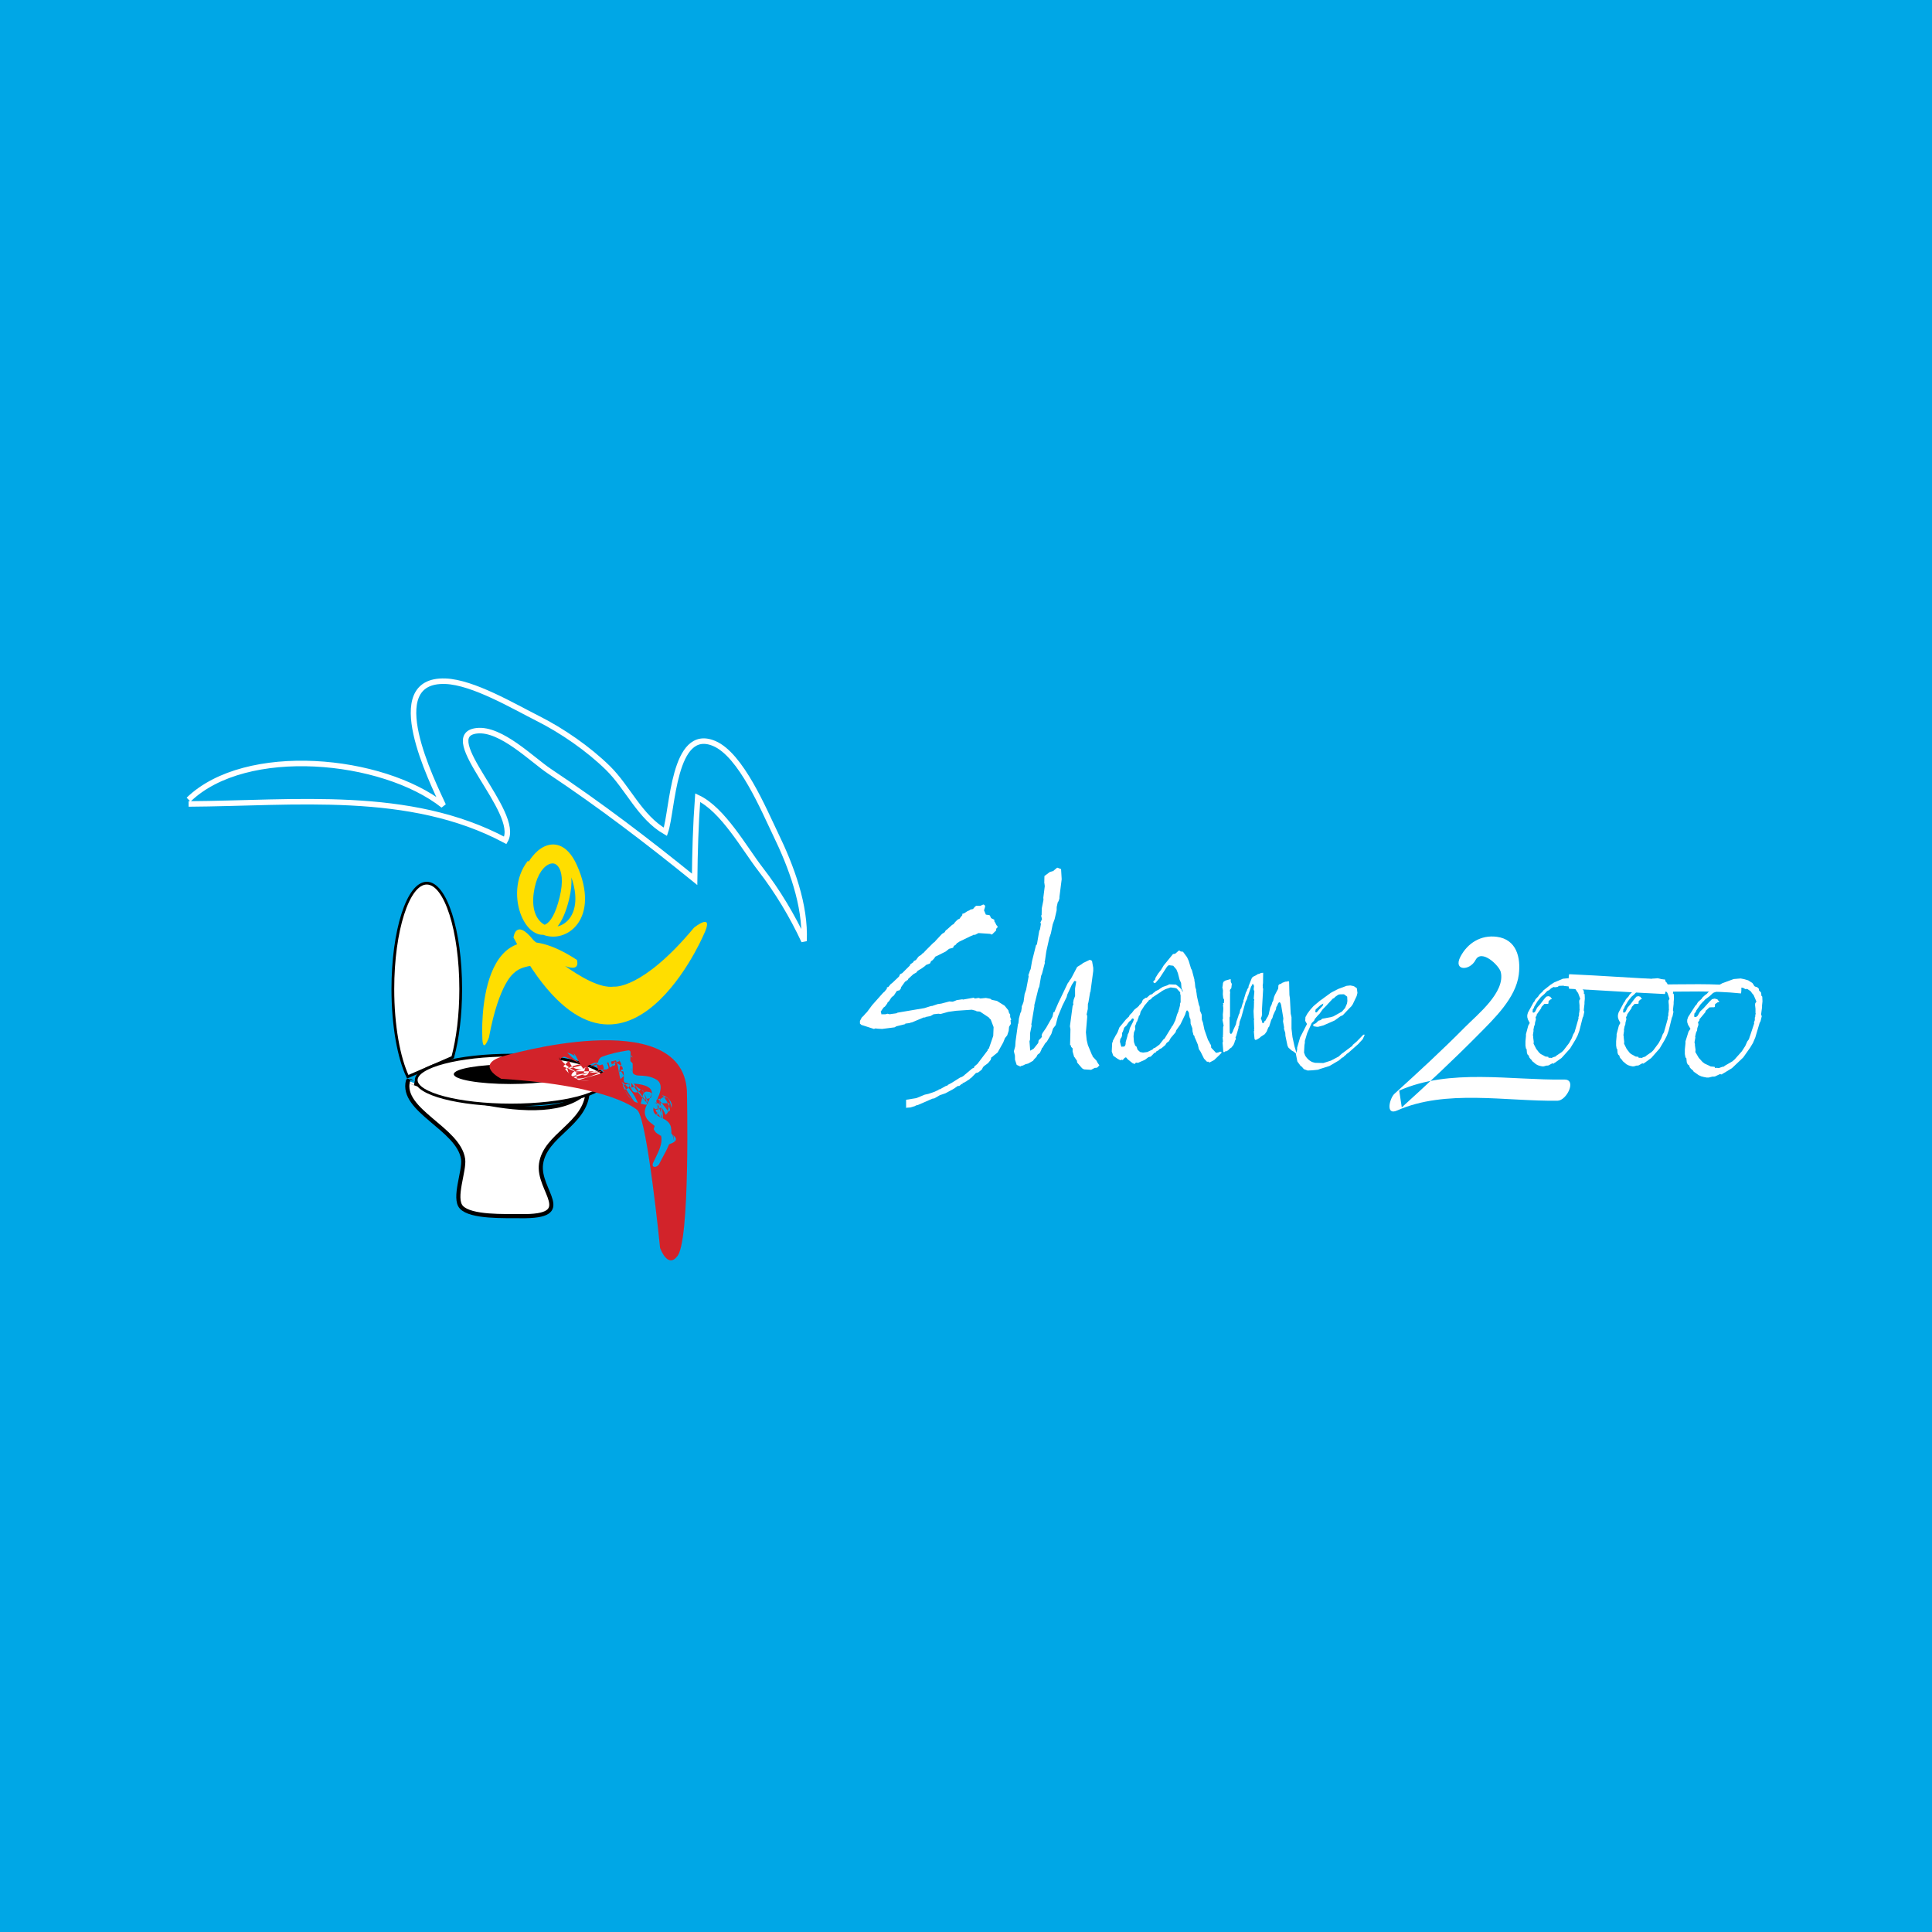 <?xml version="1.0" encoding="utf-8"?>
<!-- Generator: Adobe Illustrator 13.0.0, SVG Export Plug-In . SVG Version: 6.00 Build 14948)  -->
<!DOCTYPE svg PUBLIC "-//W3C//DTD SVG 1.0//EN" "http://www.w3.org/TR/2001/REC-SVG-20010904/DTD/svg10.dtd">
<svg version="1.0" id="Layer_1" xmlns="http://www.w3.org/2000/svg" xmlns:xlink="http://www.w3.org/1999/xlink" x="0px" y="0px"
	 width="192.756px" height="192.756px" viewBox="0 0 192.756 192.756" enable-background="new 0 0 192.756 192.756"
	 xml:space="preserve">
<g>
	<polygon fill-rule="evenodd" clip-rule="evenodd" fill="#00A7E6" points="0,0 192.756,0 192.756,192.756 0,192.756 0,0 	"/>
	<path fill-rule="evenodd" clip-rule="evenodd" fill="#FFFFFF" d="M136.079,103.424l-0.04,0.078l-0.078,0.178l-0.275,0.295
		l-0.021,0.02l-0.157,0.176l-1.001,0.885l-0.157,0.1l-0.06,0.078l-0.196,0.156l-0.04,0.059l-0.059,0.039l-0.039,0.02l-0.06,0.021
		l-0.314,0.273l-0.942,0.551l-0.295,0.098l-0.139,0.041l-0.059,0.02l-0.313,0.098l-0.079,0.02l-0.256,0.098l-0.569,0.059
		l-0.472,0.021l-0.373-0.139l-0.197-0.234l-0.138-0.1l-0.314-0.432l-0.137-0.707l0.117-0.473v-0.197l0.296-1.021l0.687-1.336
		l-0.177-0.314l0.021-0.373l0.196-0.354l0.274-0.373l0.335-0.375l0.628-0.529l0.335-0.236l0.099-0.078l0.059-0.039l0.511-0.373
		l0.079-0.059l0.137-0.08l0.609-0.314l0.846-0.314l0.373-0.039l0.294,0.059l0.099,0.041l0.256,0.176l0.059,0.473l-0.079,0.312
		l-0.393,0.826l-0.137,0.197l-0.079,0.078l-0.118,0.117l-0.649,0.688l-0.255,0.119l-0.569,0.412l-1.12,0.49l-0.452,0.119
		l-0.059,0.02h-0.059h-0.079l-0.235-0.039l-0.099-0.02l-0.04-0.158l0.295-0.156l0.236-0.236l0.216-0.059l0.157-0.137l0.864-0.158
		l0.256-0.078l0.846-0.473l0.314-0.354l0.195-0.451l0.04-0.256l-0.02-0.432l-0.314-0.236H133.7l-0.177,0.039l-0.256,0.176
		l-0.078,0.061l-0.099,0.117l-0.098,0.02l-0.275,0.295l-0.256,0.275l-0.099,0.117l-0.157,0.158l-0.235,0.234l-0.295,0.414
		l-0.059,0.078l-0.059,0.039l-0.138,0.158l-0.236,0.273l-0.078,0.178l-0.236,0.236l-0.451,1.002l-0.235,0.787v0.195l-0.04,0.217
		l-0.039,0.746l0.117,0.314l0.177,0.236l0.197,0.195l0.216,0.139l0.059,0.039l0.118,0.039l0.217,0.059l0.825,0.02l0.746-0.236
		l0.786-0.412l0.295-0.275l0.079-0.059l0.059-0.039l0.864-0.648h0.059v-0.039l0.04-0.098l0.393-0.334l0.669-0.688h0.138
		L136.079,103.424L136.079,103.424z M131.755,100.279l-0.491,0.434l-0.039,0.195l0.019,0.08l0.119,0.02l0.235-0.275l0.02-0.02
		l0.099-0.1l0.255-0.273l0.06-0.217L131.755,100.279L131.755,100.279z"/>
	<polygon fill-rule="evenodd" clip-rule="evenodd" fill="#FFFFFF" points="100.894,101.752 100.784,101.459 100.784,101.326 
		100.784,101.219 100.674,101.059 100.6,100.793 100.232,100.34 99.462,99.859 98.947,99.754 98.801,99.646 98.359,99.566 
		97.809,99.619 97.662,99.566 97.588,99.566 97.441,99.594 97.258,99.619 97.148,99.541 96.083,99.727 96.009,99.701 95.458,99.781 
		95.274,99.859 95.127,99.914 95.018,99.939 94.724,99.914 93.916,100.127 93.548,100.18 92.997,100.367 92.924,100.367 
		92.813,100.395 92.226,100.58 89.545,101.033 89.471,101.086 89.324,101.113 88.92,101.166 88.773,101.193 88.553,101.139 
		88.333,101.193 87.929,101.193 87.929,101.113 87.892,101.059 87.929,100.98 87.855,100.953 88.149,100.525 88.295,100.42 
		88.516,100.127 88.553,100.02 88.7,99.887 88.92,99.541 89.03,99.434 89.177,99.328 89.471,98.875 89.655,98.82 89.765,98.795 
		89.802,98.715 89.875,98.635 89.912,98.475 90.316,97.916 90.426,97.889 90.499,97.781 90.61,97.781 90.573,97.701 91.124,97.195 
		91.417,97.035 91.565,96.85 91.749,96.743 91.932,96.636 92.299,96.37 92.373,96.289 92.483,96.236 92.777,96.129 92.85,95.997 
		92.887,95.89 92.997,95.837 93.181,95.65 93.254,95.543 93.328,95.437 93.511,95.356 94.356,94.931 94.687,94.665 95.091,94.558 
		95.164,94.371 95.348,94.264 95.495,94.077 95.568,94.051 95.715,93.945 96.817,93.412 97.074,93.305 97.148,93.252 97.258,93.278 
		97.625,93.092 98.801,93.171 98.874,93.225 98.984,93.225 99.389,92.825 99.389,92.666 99.535,92.506 99.498,92.372 99.425,92.319 
		99.278,92.026 99.204,91.92 99.204,91.76 98.874,91.6 98.837,91.493 98.728,91.306 98.359,91.253 98.176,90.827 98.286,90.454 
		98.286,90.427 98.249,90.321 98.176,90.267 98.103,90.241 97.809,90.374 97.368,90.374 97.332,90.427 97.258,90.48 97.074,90.693 
		96.817,90.747 96.707,90.827 96.523,90.907 96.193,91.12 96.009,91.173 96.009,91.306 95.898,91.439 95.752,91.626 95.752,91.653 
		95.568,91.733 95.421,91.866 95.348,91.946 95.311,91.973 95.127,92.212 95.054,92.239 94.944,92.319 94.503,92.719 94.356,92.825 
		94.246,93.012 93.989,93.171 93.364,93.838 93.254,93.971 93.107,94.077 92.336,94.85 92.116,95.091 92.042,95.117 91.896,95.277 
		91.675,95.411 91.602,95.49 91.381,95.784 91.161,95.89 91.124,95.997 90.793,96.236 90.793,96.316 90.096,97.009 90.022,97.09 
		89.802,97.195 89.691,97.436 88.957,98.129 88.92,98.129 88.846,98.209 88.626,98.475 88.516,98.502 88.442,98.582 88.516,98.607 
		88.295,98.875 88.295,98.9 88.186,98.98 88.075,99.088 87.01,100.287 86.496,100.98 86.386,101.086 86.128,101.379 85.981,101.512 
		85.798,101.859 85.798,102.125 85.945,102.26 86.202,102.338 87.194,102.658 87.341,102.605 87.561,102.633 88.002,102.658 
		89.251,102.498 89.435,102.393 90.316,102.178 90.316,102.125 90.756,102.072 90.793,102.045 91.014,101.992 92.152,101.512 
		92.299,101.512 92.373,101.459 92.813,101.379 93.144,101.193 93.621,101.139 93.842,101.166 94.613,100.953 95.384,100.846 
		96.964,100.74 97.368,100.846 97.405,100.873 97.441,100.898 97.771,100.926 98.653,101.512 98.801,101.699 98.837,101.699 
		99.131,102.473 99.095,103.352 98.653,104.631 98.544,104.684 98.544,104.791 97.515,106.148 97.221,106.389 97.185,106.469 
		97.185,106.521 97.148,106.549 97.001,106.602 96.083,107.375 95.935,107.455 95.789,107.508 94.944,108.041 94.54,108.254 
		94.54,108.309 94.393,108.334 93.769,108.682 93.658,108.682 93.658,108.734 93.475,108.814 93.254,108.92 92.63,109.135 
		92.263,109.215 91.417,109.561 90.402,109.725 90.402,110.57 90.426,110.52 90.83,110.492 91.271,110.359 91.417,110.279 
		91.565,110.252 93.034,109.613 93.217,109.586 93.769,109.268 94.319,109.08 95.018,108.707 95.238,108.574 95.274,108.547 
		95.531,108.361 95.715,108.334 95.789,108.281 95.935,108.148 96.046,108.174 96.009,108.068 96.193,108.014 96.303,107.936 
		96.376,107.908 96.56,107.775 96.707,107.695 96.781,107.615 96.927,107.508 97.368,107.055 97.588,107.002 97.956,106.709 
		98.065,106.496 98.103,106.441 98.213,106.336 98.58,106.068 98.837,105.75 98.911,105.482 98.984,105.457 99.168,105.297 
		99.535,105.004 100.086,104.018 100.27,103.564 100.49,103.297 100.637,102.846 100.674,102.445 100.857,102.152 100.82,101.779 
		100.894,101.752 	"/>
	<path fill-rule="evenodd" clip-rule="evenodd" fill="#FFFFFF" d="M152.904,100.973l0.016-0.182v-0.051l0.016-0.053l0.084-0.092
		l0.049-0.156l0.33-0.545l0.165-0.207l0.017-0.039l0.049-0.025l0.1-0.145l0.347-0.297l0.28-0.301l0.214-0.104l0.148-0.143
		l0.116-0.078l0.198-0.09l0.082,0.037l0.28-0.037l0.149-0.105l0.28-0.012h0.049h0.066h0.032h0.033l0.067,0.025l0.561,0.053
		l0.181,0.115l0.115-0.012l0.05,0.012l0.083,0.066l0.148,0.115l0.082,0.131l0.05,0.078l0.017,0.025l0.083,0.105l0.016,0.037
		l0.183,0.494l0.016,0.078l-0.082,0.117l-0.018,0.156l0.033,0.35v0.377l0.018,0.014l-0.033,0.209v0.102l-0.033,0.066v0.078v0.156
		l-0.065,0.207l0.016,0.092l-0.297,1.039l-0.033,0.104l-0.032,0.117l-0.017,0.064l-0.033,0.09l-0.116,0.184l-0.148,0.389
		l-0.264,0.48l-0.545,0.715l-0.181,0.182l-0.562,0.377l-0.099,0.092l-0.099,0.012l-0.281,0.117l-0.131-0.025l-0.149,0.012
		l-0.033-0.104l-0.247-0.025l-0.066-0.014l-0.082-0.051l-0.363-0.195l-0.148-0.131l-0.033-0.039l-0.264-0.338l-0.265-0.518
		l0.018-0.195l-0.051-0.391v-0.117l-0.033-0.156l0.066-0.428l-0.016-0.078l0.066-0.35l0.081-0.209l0.018-0.195l0.082-0.285v-0.104
		l-0.033-0.092l0.033-0.09l0.082-0.131v-0.09l0.445-0.625l0.033-0.129l0.281-0.299l0.198-0.012h0.115h0.033l0.065-0.027l0.017-0.246
		l0.197-0.17l0.066-0.014l0.033-0.012l0.033-0.039l-0.05-0.053l-0.049-0.051l-0.05-0.092l-0.215-0.064l-0.197,0.051l-0.198,0.221
		l-0.429,0.559l-0.281,0.312l-0.197,0.391l-0.1,0.09l-0.016,0.014h-0.051h-0.049L152.904,100.973L152.904,100.973z M152.376,101.271
		v0.209l0.065,0.232l0.182,0.352l-0.149,0.26l-0.229,0.857v0.182l-0.05,0.533v0.416l0.05,0.297l0.065,0.066l0.033,0.377l0.066,0.168
		l0.131,0.117l0.018,0.131l0.082,0.115l0.066,0.078l0.099,0.092l0.065,0.117l0.38,0.311l0.198,0.104l0.05,0.014l0.164,0.053
		l0.083,0.014l0.099,0.025h0.017h0.166l0.264-0.078h0.099l0.099-0.014l0.38-0.207l0.148,0.025l0.033-0.025l0.033-0.053l0.049-0.012
		l0.66-0.469l0.857-0.949l0.528-0.869l0.215-0.416l0.182-0.492l0.329-1.301l0.066-0.129l0.1-0.48l-0.051-0.066v-0.129l0.066-0.57
		v-0.08v-0.09l0.033-0.352l-0.017-0.416l-0.032-0.076l-0.066-0.027l0.033-0.078l-0.033-0.207l-0.149-0.168l-0.016-0.158
		l-0.116-0.129l-0.181-0.064l-0.065-0.078l-0.051-0.117v-0.014h-0.032l-0.033-0.09l-0.33-0.248l-0.297-0.104l-0.28-0.064
		l-0.528,0.053l-0.857,0.363l-0.348,0.221l-0.742,0.584l-0.082,0.117l-0.05,0.053l-0.099,0.078l-0.198,0.207l-0.082,0.143
		l-0.265,0.273l-0.081,0.154l-0.051,0.105l-0.066,0.051l-0.561,1.027L152.376,101.271L152.376,101.271z"/>
	<path fill-rule="evenodd" clip-rule="evenodd" fill="#FFFFFF" d="M161.934,100.973l0.017-0.182v-0.051l0.017-0.053l0.08-0.092
		l0.048-0.154l0.321-0.547l0.161-0.207l0.016-0.039l0.049-0.025l0.097-0.145l0.337-0.297l0.273-0.301l0.208-0.104l0.146-0.143
		l0.111-0.078l0.193-0.09l0.08,0.037l0.274-0.037l0.144-0.105l0.273-0.012h0.049h0.063h0.032h0.033l0.062,0.025l0.548,0.053
		l0.176,0.115l0.113-0.012l0.048,0.012l0.08,0.066l0.146,0.115l0.08,0.131l0.049,0.078l0.016,0.025l0.08,0.105l0.017,0.037
		l0.177,0.494l0.017,0.078l-0.082,0.117l-0.015,0.156l0.032,0.35v0.377l0.016,0.014l-0.033,0.209v0.102l-0.032,0.066v0.078v0.156
		l-0.063,0.207l0.017,0.092l-0.29,1.039l-0.032,0.104l-0.032,0.117l-0.016,0.064l-0.032,0.09l-0.113,0.184l-0.145,0.389l-0.257,0.48
		l-0.529,0.715l-0.178,0.182l-0.546,0.377l-0.097,0.092l-0.097,0.014l-0.273,0.115l-0.128-0.025l-0.145,0.012l-0.033-0.102
		l-0.241-0.027l-0.064-0.014l-0.08-0.051l-0.354-0.195l-0.145-0.129l-0.032-0.041l-0.258-0.336l-0.257-0.52l0.017-0.195
		l-0.048-0.391v-0.117l-0.032-0.156l0.063-0.428l-0.016-0.078l0.063-0.35l0.08-0.209l0.017-0.195l0.081-0.285v-0.104l-0.032-0.092
		l0.032-0.09l0.079-0.131v-0.09l0.435-0.625l0.032-0.129l0.273-0.299l0.193-0.012h0.112h0.032l0.064-0.027l0.017-0.246l0.191-0.17
		l0.064-0.014l0.032-0.012l0.032-0.039l-0.048-0.053l-0.049-0.051l-0.047-0.092l-0.21-0.064l-0.192,0.051l-0.193,0.221l-0.418,0.559
		l-0.273,0.312l-0.192,0.391l-0.097,0.09l-0.017,0.014h-0.048h-0.048L161.934,100.973L161.934,100.973z M161.42,101.271v0.209
		l0.064,0.232l0.176,0.352l-0.145,0.26l-0.225,0.857v0.182l-0.048,0.533v0.416l0.048,0.299l0.064,0.064l0.032,0.377l0.064,0.168
		l0.128,0.117l0.016,0.131l0.081,0.117l0.064,0.076l0.096,0.092l0.065,0.117l0.369,0.311l0.193,0.104l0.048,0.014l0.16,0.053
		l0.081,0.014l0.097,0.025h0.017h0.159l0.258-0.078h0.097l0.097-0.014l0.369-0.207l0.146,0.025l0.032-0.025l0.031-0.053l0.049-0.012
		l0.643-0.469l0.836-0.947l0.515-0.871l0.209-0.416l0.176-0.492l0.322-1.301l0.064-0.129l0.097-0.48l-0.049-0.064v-0.131l0.065-0.57
		v-0.08v-0.09l0.031-0.352l-0.016-0.416l-0.032-0.076l-0.064-0.027l0.032-0.078l-0.032-0.207l-0.145-0.168l-0.017-0.158
		l-0.112-0.129l-0.178-0.064l-0.063-0.078l-0.048-0.117v-0.014h-0.032l-0.032-0.09l-0.321-0.248l-0.289-0.104l-0.274-0.064
		l-0.514,0.053l-0.836,0.363l-0.337,0.221l-0.725,0.584l-0.08,0.117l-0.048,0.053l-0.097,0.078l-0.193,0.207l-0.08,0.143
		l-0.257,0.273l-0.081,0.154l-0.048,0.105l-0.064,0.051l-0.546,1.027L161.42,101.271L161.42,101.271z"/>
	<path fill-rule="evenodd" clip-rule="evenodd" fill="#FFFFFF" d="M169.024,101.412l0.021-0.203v-0.059l0.021-0.059l0.108-0.102
		l0.065-0.176l0.431-0.613l0.217-0.234l0.021-0.043l0.065-0.029l0.129-0.16l0.454-0.336l0.366-0.336l0.281-0.117l0.194-0.16
		l0.15-0.088l0.259-0.102l0.108,0.043l0.367-0.043l0.194-0.117l0.366-0.014h0.065h0.086h0.043h0.043l0.087,0.029l0.733,0.059
		l0.237,0.131l0.151-0.016l0.065,0.016l0.107,0.072l0.194,0.131l0.107,0.146l0.064,0.088l0.022,0.029l0.107,0.117l0.021,0.043
		l0.237,0.555l0.022,0.088l-0.109,0.131l-0.021,0.176l0.043,0.395v0.424l0.021,0.014l-0.044,0.234v0.115l-0.043,0.074v0.086v0.176
		l-0.086,0.234l0.021,0.102l-0.389,1.168l-0.042,0.117l-0.044,0.131l-0.021,0.074l-0.044,0.102l-0.15,0.203l-0.194,0.439
		l-0.345,0.539l-0.713,0.803l-0.237,0.205l-0.733,0.424l-0.13,0.102l-0.13,0.014l-0.366,0.133l-0.173-0.031l-0.193,0.016
		l-0.044-0.117l-0.324-0.029l-0.086-0.014l-0.107-0.059l-0.476-0.219l-0.193-0.146l-0.044-0.043l-0.346-0.381l-0.345-0.584
		l0.021-0.219l-0.064-0.438v-0.131l-0.044-0.176l0.087-0.48l-0.021-0.088l0.086-0.395l0.108-0.234l0.021-0.219l0.109-0.32v-0.117
		l-0.044-0.102l0.044-0.104l0.106-0.145v-0.104l0.584-0.699l0.042-0.146l0.368-0.336l0.258-0.014h0.152h0.043l0.085-0.029
		l0.023-0.279l0.258-0.188l0.087-0.016l0.043-0.016l0.043-0.043l-0.064-0.059l-0.064-0.059l-0.065-0.102l-0.28-0.074l-0.26,0.059
		l-0.258,0.248l-0.562,0.629l-0.366,0.35l-0.258,0.439l-0.13,0.102l-0.022,0.014h-0.064h-0.064L169.024,101.412L169.024,101.412z
		 M168.333,101.748v0.234l0.086,0.262l0.238,0.395l-0.194,0.291l-0.303,0.965v0.205l-0.063,0.598v0.467l0.063,0.336l0.087,0.072
		l0.043,0.424l0.085,0.189l0.174,0.133l0.021,0.145l0.108,0.133l0.086,0.086l0.13,0.102l0.086,0.133l0.496,0.35l0.259,0.117
		l0.065,0.016l0.216,0.057l0.107,0.016l0.129,0.029h0.023h0.216l0.345-0.088h0.13l0.128-0.014l0.497-0.234l0.194,0.029l0.044-0.029
		l0.043-0.059l0.064-0.014l0.863-0.525l1.122-1.066l0.69-0.979l0.281-0.467l0.236-0.555l0.433-1.459l0.086-0.146l0.13-0.539
		l-0.064-0.074v-0.146l0.086-0.641v-0.088v-0.102l0.043-0.396l-0.021-0.465l-0.043-0.088l-0.086-0.029l0.042-0.088l-0.042-0.232
		l-0.194-0.191l-0.021-0.176l-0.152-0.145l-0.237-0.074l-0.086-0.086l-0.064-0.133v-0.014h-0.043l-0.043-0.104l-0.432-0.277
		l-0.389-0.115l-0.367-0.074l-0.691,0.059l-1.122,0.408l-0.452,0.25l-0.972,0.656l-0.108,0.131l-0.065,0.059l-0.129,0.088
		l-0.259,0.234l-0.107,0.158l-0.346,0.307l-0.107,0.176l-0.064,0.117l-0.087,0.059l-0.734,1.152L168.333,101.748L168.333,101.748z"
		/>
	<path fill-rule="evenodd" clip-rule="evenodd" fill="#FFFFFF" d="M156.572,98.65c3.177,0.145,6.349,0.383,9.526,0.525
		c0.089,0.004,0.13-1.449,0-1.453c-3.178-0.145-6.35-0.383-9.526-0.526C156.483,97.192,156.441,98.645,156.572,98.65L156.572,98.65z
		"/>
	<path fill-rule="evenodd" clip-rule="evenodd" fill="#FFFFFF" d="M165.295,98.953c2.804-0.01,5.606-0.133,8.402,0.162
		c0.03,0.004,0.078-0.719,0-0.727c-2.796-0.295-5.599-0.172-8.402-0.162C165.239,98.227,165.24,98.953,165.295,98.953
		L165.295,98.953z"/>
	<path fill-rule="evenodd" clip-rule="evenodd" fill="#FFFFFF" d="M147.213,95.785c0.603-1.155,2.373,0.562,2.521,1.202
		c0.466,2.014-2.326,4.229-3.553,5.471c-2.262,2.289-4.668,4.504-7.053,6.666c-0.476,0.43-0.934,2.201,0.255,1.674
		c4.841-2.152,10.889-0.898,16.021-0.979c0.907-0.016,1.941-2.131,0.681-2.111c-5.343,0.084-11.439-1.139-16.485,1.102
		c0.086,0.559,0.171,1.117,0.256,1.674c2.6-2.355,5.192-4.781,7.659-7.277c1.552-1.572,3.72-3.633,4.014-5.965
		c0.218-1.72-0.228-3.518-2.192-3.777c-1.586-0.209-2.92,0.625-3.631,1.988C144.959,96.884,146.639,96.886,147.213,95.785
		L147.213,95.785z"/>
	<polygon fill-rule="evenodd" clip-rule="evenodd" fill="#FFFFFF" points="109.525,106.463 109.438,106.525 109.358,106.537 
		109.229,106.541 109.116,106.6 108.861,106.736 108.148,106.691 107.962,106.584 107.468,106.01 107.447,105.826 107.282,105.594 
		107.244,105.51 107.174,105.471 107.013,104.904 107.015,104.596 106.86,104.441 106.835,104.283 106.761,104.27 106.799,102.682 
		106.746,102.391 107.016,100.354 107.087,100.236 107.079,100.133 107.062,100.078 107.117,99.754 107.261,99.367 107.259,98.621 
		107.378,97.92 107.232,97.869 107.178,97.887 106.935,98.256 106.49,99.209 106.418,99.48 105.986,100.357 105.549,101.416 
		105.325,102.277 105.062,102.617 104.893,103.156 104.457,103.904 104.27,104.104 104.018,104.523 103.959,104.566 
		103.917,104.662 103.908,104.711 103.75,105.043 103.511,105.234 103.394,105.471 103.364,105.492 103.146,105.713 103.075,105.83 
		102.592,106.107 102.295,106.186 102.069,106.301 101.882,106.348 101.795,106.408 101.628,106.328 101.437,106.246 
		101.267,105.729 101.26,105.314 101.153,104.887 101.288,104.393 101.323,103.885 101.558,102.203 101.6,102.107 101.616,102.006 
		101.621,101.982 101.655,101.627 101.804,101.061 101.875,100.945 101.942,100.545 101.943,100.391 102.022,100.225 
		102.124,99.934 102.227,99.18 102.378,98.742 102.628,97.422 102.6,97.288 102.692,97.047 102.751,96.851 102.83,96.685 
		102.967,95.885 103.363,94.306 103.455,94.22 103.686,92.87 103.761,92.728 103.862,92.128 103.812,92.12 103.8,92.04 
		103.843,91.945 103.96,91.707 103.869,91.332 103.923,91.315 103.938,90.624 104.108,89.778 104.092,89.57 104.237,88.412 
		104.205,88.149 104.188,88.094 104.203,87.403 104.734,87.004 105.06,86.906 105.109,86.914 105.118,86.864 105.478,86.564 
		105.864,86.708 105.924,87.721 105.701,89.483 105.7,89.638 105.646,89.808 105.6,89.929 105.532,90.021 105.427,90.492 
		105.422,90.825 105.223,91.691 105.029,92.224 104.873,92.994 104.855,93.094 104.805,93.24 104.746,93.436 104.712,93.481 
		104.391,94.918 104.246,95.922 104.213,95.968 104.25,96.052 103.959,97.159 103.875,97.352 103.691,98.426 103.646,98.545 
		103.612,98.592 103.197,100.27 103.197,100.424 102.896,102.199 102.925,102.332 102.772,103.078 102.766,103.719 102.711,103.891 
		102.783,104.828 103.126,104.629 103.582,104.064 103.629,103.789 103.875,103.547 103.941,103.455 103.95,103.406 
		103.959,103.357 103.917,103.297 104.005,103.082 104.383,102.529 105.007,101.428 105.108,100.98 105.185,100.994 
		105.565,100.107 106.523,98.109 106.69,97.881 106.698,97.83 106.828,97.672 106.938,97.484 107.47,96.47 107.958,96.168 
		108.051,96.081 108.218,96.006 108.723,95.758 108.914,95.841 108.955,95.9 109.074,96.563 109.073,96.872 108.791,98.984 
		108.766,98.98 108.592,100.004 108.542,100.15 108.537,100.33 108.532,100.662 108.413,101.209 108.467,101.346 108.467,101.5 
		108.341,102.996 108.417,103.756 108.537,104.264 108.938,105.232 108.983,105.266 108.975,105.316 109.033,105.428 
		109.424,105.854 109.439,105.91 109.518,106.051 109.685,106.285 109.525,106.463 	"/>
	<path fill-rule="evenodd" clip-rule="evenodd" fill="#FFFFFF" d="M117.749,99.004v0.143l0.042,0.17V100l-0.042,0.086l-0.021,0.086
		v0.143l-0.105,0.398l-0.043,0.113v0.059l-0.063,0.141l-0.085,0.201l-0.169,0.57l-0.17,0.342l-0.063,0.143l-0.105,0.113
		l-0.042,0.086l-0.678,1.111l-0.043,0.057l-0.063,0.027l-0.423,0.543l-0.424,0.312l-0.169,0.059l-0.086,0.113l-0.529,0.256
		l-0.424,0.057l-0.296-0.057l-0.254-0.229l-0.106-0.312l-0.127-0.086l-0.127-0.371l-0.042-0.568l0.042-0.4l0.127-0.285l-0.021-0.34
		l0.106-0.229l0.042-0.172l0.063-0.057l0.148-0.428l0.021-0.115l0.106-0.113l0.043-0.199l0.042-0.143l0.402-0.627l0.106-0.113
		l0.042-0.057l0.042-0.029l0.021-0.057l0.148-0.143l0.042-0.086l0.106-0.057l0.127-0.059l0.042-0.084l0.085-0.086l0.783-0.512
		l0.063-0.029l0.085-0.086l0.212-0.113l0.169-0.086l0.509-0.172l0.466,0.059l0.148,0.057l0.148,0.17L117.749,99.004L117.749,99.004z
		 M121.857,104.932h-0.063h-0.106l-0.042,0.027l-0.042,0.029l-0.275,0.057l-0.487-0.514l-0.021-0.256l-0.127-0.199l-0.042-0.115
		l-0.127-0.199l-0.36-1.025l-0.148-0.713l-0.106-0.283l-0.021-0.514l-0.169-0.4l-0.021-0.369l-0.085-0.199l-0.169-0.742
		l-0.043-0.229l-0.021-0.197l-0.043-0.23v-0.113l-0.084-0.256l-0.043-0.457l-0.042-0.17V97.75l-0.255-0.969l-0.084-0.143
		l-0.232-0.77l-0.17-0.37l-0.402-0.542l-0.233-0.028l-0.063-0.057l-0.063-0.029h-0.063l-0.063,0.057l-0.297,0.256l-0.212,0.028
		l-0.932,1.14l-0.275,0.457l-0.274,0.342l-0.213,0.342l-0.063,0.113l-0.021,0.086v0.057l-0.191,0.199v0.057l0.064,0.086l0.062,0.029
		l0.085-0.029l0.106-0.113l0.297-0.342l0.762-1.169l0.17-0.142l0.444,0.057l0.318,0.37l0.147,0.371l0.17,0.656l0.147,0.312
		l0.043,0.514l0.148,0.342h-0.063l-0.085-0.199l-0.19-0.201l-0.361-0.285l-0.677-0.027l-0.148,0.086l-0.487,0.17l-0.232,0.143
		l-0.127,0.086l-0.021,0.029l-0.402,0.199v0.057l-0.127,0.057l-0.148,0.143l-0.232,0.086l-0.318,0.285h-0.105l-0.275,0.199
		l-0.085,0.172l-0.021,0.113l-0.042,0.027l-0.148,0.172l-0.063,0.029l-0.021,0.084l-0.042,0.029l-0.085,0.086l-0.359,0.285
		l-0.233,0.312l-0.212,0.199l-0.105,0.201l-0.148,0.113l-0.021,0.057l-0.086,0.057l-0.677,0.826l-0.17,0.457l-0.105,0.199
		l-0.063,0.086l-0.318,0.598v0.086l-0.063,0.113l-0.042,0.855l0.148,0.428l0.444,0.312l0.275,0.143l0.085-0.057l0.147,0.029
		l0.148-0.172l0.106-0.084h0.084l0.17,0.197l0.466,0.371l0.212,0.086l0.127-0.143l0.212,0.027l0.699-0.312l0.339-0.256l0.233-0.057
		l0.359-0.371l0.127-0.029l0.063-0.113l0.212-0.113l0.106-0.115l0.189-0.084l0.382-0.314l0.148-0.229l0.232-0.17l0.17-0.314
		l0.486-0.57l0.064-0.199l0.423-0.598l0.466-0.969l0.043-0.143v-0.059h0.042v-0.084l0.063-0.115h0.043h0.063l0.127,0.229
		l0.021,0.256l0.062,0.258l0.064,0.113l0.021,0.457l0.169,0.455l0.021,0.314l0.063,0.227l0.021,0.115l0.106,0.113l0.021,0.143
		l0.063,0.113l0.253,0.6l0.106,0.455l0.17,0.258l0.339,0.684l0.296,0.312h0.191l0.021,0.086l0.085-0.029l0.424-0.227l0.508-0.484
		l0.105-0.115l0.106-0.086V104.932L121.857,104.932z M112.645,101.938l0.212-0.17v-0.027l0.063-0.088l0.105-0.057l0.064,0.057
		l0.042,0.059l-0.085,0.227l-0.317,0.629l-0.063,0.256l-0.021,0.113l-0.042,0.086v0.027l-0.085,0.145l-0.042,0.199l-0.148,0.512
		l-0.021,0.086v0.115l-0.022,0.141l-0.084,0.145l-0.085,0.027h-0.17l0.021,0.086l-0.127-0.172l-0.063-0.256l-0.042-0.143
		l0.042-0.285l0.105-0.143l0.043-0.113l0.021-0.086v-0.258l0.063-0.084l0.085-0.229l0.042-0.143l0.064-0.113l0.169-0.143
		L112.645,101.938L112.645,101.938z"/>
	<polygon fill-rule="evenodd" clip-rule="evenodd" fill="#FFFFFF" points="129.382,105.152 129.334,105.152 129.078,104.926 
		128.871,104.812 128.552,104.527 128.455,104.338 128.248,103.352 128.231,103.047 128.12,102.705 128.104,102.611 
		128.104,102.535 128.12,102.516 128.008,101.908 128.04,101.605 127.816,100.258 127.752,100.068 127.688,100.012 127.641,99.994 
		127.593,100.012 127.497,100.145 127.417,100.354 127.401,100.373 127.337,100.467 127.321,100.582 127.305,100.676 
		127.257,100.809 127.225,100.846 127.018,101.303 126.953,101.549 126.922,101.605 126.874,101.682 126.826,101.775 
		126.618,102.441 126.603,102.441 126.538,102.516 126.379,102.914 126.187,103.18 125.803,103.428 125.659,103.559 125.372,103.73 
		125.229,103.75 125.164,103.654 125.101,102.953 125.101,102.895 125.133,102.801 125.148,102.801 125.116,102.764 
		125.101,102.781 125.116,102.744 125.116,102.705 125.133,102.688 125.101,101.795 125.133,101.662 125.101,101.625 
		125.068,100.904 125.068,100.846 125.084,100.695 125.101,100.467 125.116,99.898 125.084,99.879 125.116,99.842 125.133,99.785 
		125.133,99.746 125.133,99.709 125.084,99.652 125.148,98.912 125.084,98.74 125.084,98.627 125.116,98.361 125.084,98.305 
		125.036,98.229 125.036,98.191 124.988,98.135 124.861,98.381 124.812,98.438 124.797,98.514 124.557,99.215 124.541,99.311 
		124.493,99.348 124.413,99.67 124.27,99.955 123.854,101.473 123.678,101.947 123.63,102.326 123.599,102.383 123.535,102.479 
		123.583,102.496 123.343,103.332 123.263,103.521 123.311,103.654 123.199,103.863 123.183,103.977 123.15,104.033 
		123.135,104.072 123.071,104.242 122.848,104.527 122.8,104.545 122.704,104.621 122.655,104.66 122.527,104.793 122.496,104.793 
		122.432,104.869 122.256,104.887 122.192,104.945 122.16,104.963 122.113,104.982 122.049,104.926 121.984,104.109 
		121.969,104.072 121.984,104.014 122.017,103.92 121.984,103.541 121.984,103.484 122.017,103.428 122.033,103.408 
		122.001,103.389 122.017,103.295 122.001,103.295 122.017,103.275 122.033,102.459 122.081,102.326 121.969,101.758 
		121.984,101.682 122.017,101.662 122.001,101.227 122.017,101.055 122.033,100.924 122.049,100.6 122.017,100.258 122.064,100.221 
		122.033,100.164 122.017,100.088 122.113,100.068 122.129,99.746 122.097,99.67 122.081,99.633 122.049,99.633 122.001,99.195 
		122.017,98.816 121.969,98.57 121.953,98.494 121.969,98.438 121.984,98.361 122.017,98.076 122.081,97.943 122.256,97.83 
		122.783,97.68 122.8,97.982 122.895,98.152 122.895,98.211 122.88,98.324 122.848,98.59 122.736,98.723 122.704,98.816 
		122.736,99.064 122.72,99.139 122.72,99.273 122.72,101.396 122.688,101.492 122.672,101.512 122.688,102.971 122.704,103.066 
		122.783,103.143 122.815,103.162 122.895,103.105 122.928,103.029 122.976,102.971 123.055,102.744 123.311,102.193 
		123.359,101.928 123.551,101.379 123.566,101.303 123.63,101.15 123.662,101.113 123.742,100.732 123.79,100.639 123.838,100.6 
		123.934,100.258 123.998,100.051 124.062,99.955 124.046,99.842 124.094,99.709 124.126,99.613 124.143,99.613 124.143,99.537 
		124.189,99.404 124.301,99.025 124.413,98.816 124.413,98.779 124.429,98.723 124.589,98.457 124.557,98.418 124.908,97.547 
		125.052,97.432 125.356,97.28 125.436,97.224 125.451,97.205 125.707,97.129 125.803,97.072 126.027,97.053 126.011,98.076 
		125.979,98.305 125.995,98.475 125.979,98.57 126.027,98.627 125.899,100.846 125.915,101.227 125.867,101.436 125.819,101.549 
		125.787,101.549 125.899,101.871 125.915,101.984 125.947,102.043 125.995,102.08 126.027,102.08 126.074,102.061 126.187,101.852 
		126.234,101.852 126.458,101.455 126.49,101.436 126.506,101.359 126.57,101.246 126.73,100.523 126.874,100.221 126.938,99.994 
		127.018,99.861 127.113,99.463 127.209,99.234 127.241,99.178 127.48,98.723 127.497,98.703 127.528,98.627 127.545,98.305 
		127.576,98.287 127.593,98.229 127.673,98.191 127.801,98.152 127.928,98.059 128.231,97.943 128.439,97.926 128.503,97.887 
		128.535,97.887 128.583,97.906 128.615,97.943 128.647,99.273 128.695,99.594 128.775,101.131 128.854,101.492 128.854,102.631 
		128.95,103.465 129.158,104.414 129.382,105.152 	"/>
	<path fill="none" stroke="#FFFFFF" stroke-width="0.55" stroke-miterlimit="2.613" d="M18.815,80.211
		c10.628-0.064,22.042-1.471,31.6,3.632c1.603-2.77-6.912-10.466-2.85-10.934c2.414-0.279,5.529,2.891,7.258,4.041
		c5.084,3.383,9.819,7.002,14.479,10.78c0.029-2.692,0.107-5.466,0.306-8.149c2.523,1.179,4.67,5.08,6.258,7.128
		c1.71,2.206,3.203,4.706,4.351,7.179c0.175-3.573-1.274-7.444-2.84-10.67c-1.155-2.382-3.441-7.913-6.125-9.042
		c-4.107-1.728-4.123,6.65-4.865,8.814c-2.561-1.474-3.729-4.404-5.741-6.375c-1.93-1.889-4.53-3.703-7.011-4.947
		c-2.328-1.167-6.427-3.607-9.204-3.702c-6.439-0.22-1.264,10.082-0.205,12.394c-6.045-4.79-19.704-6.103-25.412-0.577"/>
	
		<path fill-rule="evenodd" clip-rule="evenodd" fill="#FFFFFF" stroke="#000000" stroke-width="0.275" stroke-miterlimit="2.613" d="
		M45.965,98.682c0-5.838-1.516-10.57-3.385-10.57c-1.87,0-3.385,4.732-3.385,10.57c0,3.637,0.589,6.844,1.485,8.746l4.49-1.947
		C45.666,103.643,45.965,101.271,45.965,98.682L45.965,98.682z"/>
	
		<path fill-rule="evenodd" clip-rule="evenodd" fill="#FFFFFF" stroke="#000000" stroke-width="0.412" stroke-miterlimit="2.613" d="
		M58.643,108.732c0.038-0.043-0.007,0.119-0.01,0.178c-0.203,3.283-4.235,4.293-4.653,7.203c-0.387,2.697,3.643,5.307-2.043,5.223
		c-1.57-0.021-4.955,0.129-5.904-0.889c-0.836-0.898,0.337-3.648,0.171-4.803c-0.437-3.047-6.265-4.842-5.501-7.816
		C40.702,107.828,54.553,113.326,58.643,108.732L58.643,108.732z"/>
	
		<path fill-rule="evenodd" clip-rule="evenodd" fill="#FFFFFF" stroke="#000000" stroke-width="0.275" stroke-miterlimit="2.613" d="
		M60.453,107.76c0,1.373-4.236,2.486-9.463,2.486c-5.226,0-9.463-1.113-9.463-2.486s4.237-2.488,9.463-2.488
		C56.216,105.271,60.453,106.387,60.453,107.76L60.453,107.76z"/>
	<path fill-rule="evenodd" clip-rule="evenodd" d="M56.568,107.172c0,0.541-2.528,0.98-5.647,0.98c-3.118,0-5.646-0.439-5.646-0.98
		s2.528-0.979,5.646-0.979C54.04,106.193,56.568,106.631,56.568,107.172L56.568,107.172z"/>
	<path fill-rule="evenodd" clip-rule="evenodd" fill="#FFDE00" d="M70.153,93.373c0,0-8.536,19.776-18.92,0.165
		c0,0,0.199-1.971,1.966,0.235c0,0,5.318,5.048,8.058,4.663c0,0,2.809,0.334,7.985-5.883C69.241,92.552,71.406,90.816,70.153,93.373
		L70.153,93.373z"/>
	<path fill-rule="evenodd" clip-rule="evenodd" fill="#FFDE00" d="M48.119,103.414c0,0-0.733-14.32,9.436-7.645
		c0,0,0.4,1.167-1.044,0.656c0,0-3.942-0.664-5.217,0.643c0,0-1.492,0.936-2.51,6.434C48.784,103.502,48.138,105.324,48.119,103.414
		L48.119,103.414z"/>
	<path fill="#FFDE00" d="M52.021,91.384c-0.641-1.542-0.68-3.814,0.641-5.494l0.089,0.071c0.103-0.164,0.21-0.318,0.323-0.462
		c0.366-0.467,0.785-0.831,1.232-1.041c0.493-0.231,1.012-0.279,1.527-0.084c0.63,0.238,1.229,0.843,1.718,1.932
		c1.204,2.678,0.941,4.65,0.101,5.83c-0.497,0.696-1.193,1.12-1.921,1.26c-0.513,0.098-1.042,0.057-1.529-0.13
		c-0.375,0.014-0.738-0.117-1.072-0.359C52.682,92.581,52.294,92.042,52.021,91.384L52.021,91.384z M54.333,92.263
		c0.027-0.008,0.054-0.02,0.081-0.032c0.503-0.239,1.018-1.058,1.424-2.728c0.381-1.564,0.226-2.58-0.168-3.071
		c-0.129-0.162-0.282-0.255-0.441-0.281c-0.171-0.027-0.367,0.016-0.568,0.129V86.28c-0.619,0.351-1.211,1.293-1.415,2.841
		c-0.205,1.557,0.235,2.551,0.9,3.025C54.207,92.189,54.27,92.229,54.333,92.263L54.333,92.263z M56.778,89.731
		c-0.307,1.26-0.707,2.134-1.147,2.696c0.465-0.11,0.908-0.397,1.233-0.853c0.582-0.816,0.791-2.165,0.142-4.033
		C57.048,88.153,56.984,88.883,56.778,89.731L56.778,89.731z"/>
	<path fill-rule="evenodd" clip-rule="evenodd" fill="#D2232A" d="M68.532,108.812c-0.534-8.73-18.325-3.436-18.325-3.436
		c-2.942,0.877-0.195,2.256-0.195,2.256c11.257,0.715,13.608,3.156,13.608,3.156c0.994,1.213,2.238,13.736,2.238,13.736
		c0.853,2.08,1.656,0.871,1.656,0.871C68.901,124.242,68.532,108.812,68.532,108.812L68.532,108.812z M66.806,114.15
		c-0.713,0.256-0.346,0.137-0.705-0.195c0.046,0.041,0.051-0.383-0.011-0.473c-0.163-0.236-0.533-0.336-0.697-0.551
		c-0.772-1.016,0.36-1.152,0.045-2.115c-0.225-0.686-1.695-0.553-2.278-0.99c-0.717-0.539-1.108-1.646-1.344-2.496
		c-0.102-0.365-0.106-0.756-0.218-1.115c-1.006,0.156-1.872,1.32-2.913,1.604c-1.32,0.355-2.888-1.482-2.999-2.75
		c0.544-0.26,1.129-0.031,1.648,0.27l-0.107-0.281c0.414,0.463,0.545,1.094,0.97,1.561c1.163-0.795,3.463-1.553,4.87-1.266
		c0.153,0.785-0.093,2.111,0.261,2.797c0.594,1.146,3.056,0.564,3.627,1.83c0.415,0.918-1.041,1.17-0.875,2.125
		C66.236,112.992,68.523,113.535,66.806,114.15L66.806,114.15z"/>
	<path fill-rule="evenodd" clip-rule="evenodd" fill="#D2232A" d="M55.683,105.416c0.694,0.891,1.463,1.424,2.503,1.842
		c0.086-0.311,0.172-0.623,0.258-0.934c-0.68-0.264-1.323-0.596-2.003-0.859c-0.358-0.139-0.681,0.268-0.596,0.596
		c0.571,2.197,2.525,1.646,4.147,0.863c0.446-0.217,0.216-0.906-0.245-0.904c-1.233,0.01-2.255,0.156-3.394,0.639
		c-0.439,0.188-0.222,0.951,0.245,0.904c1.477-0.15,2.789-0.963,4.293-0.859c-0.082-0.301-0.163-0.602-0.245-0.902
		c-1.043,0.537-2.236,0.65-3.318,1.096c-0.479,0.197-0.458,0.951,0.129,0.951c1.24,0,2.48,0,3.721,0
		c0.203,0,0.427-0.146,0.468-0.355c0.188-0.977-0.196-1.791-0.622-2.662c-0.183,0.236-0.365,0.475-0.547,0.711
		c1.377,0.572,2.59,1.273,2.506,2.967c0.301-0.08,0.602-0.162,0.903-0.244c-0.369-0.676-0.775-1.328-1.145-2.004
		c-0.252-0.461-0.854-0.199-0.903,0.244c-0.078,0.701-0.134,1.166,0.017,1.848c0.312-0.086,0.624-0.172,0.936-0.258
		c-0.275-0.768-0.584-1.521-0.859-2.289c-0.295,0.123-0.591,0.248-0.886,0.373c0.847,1.656,1.798,3.207,2.938,4.676
		c0.305,0.395,0.947-0.033,0.811-0.471c-0.45-1.449-1.214-2.629-2.512-3.438c-0.426-0.266-0.89,0.25-0.664,0.664
		c0.661,1.203,1.428,2.244,2.365,3.244c0.24,0.256,0.737,0.143,0.811-0.213c0.08-0.389,0.206-0.756,0.287-1.145
		c-0.271,0.072-0.541,0.143-0.811,0.215c0.798,0.619,1.362,1.352,1.928,2.191c0.258,0.381,0.913,0.262,0.903-0.246
		c-0.012-0.684-0.079-1.207-0.304-1.846c-0.147-0.42-0.829-0.504-0.935,0c-0.247,1.176-0.4,2.316-0.859,3.436
		c0.317,0.043,0.635,0.084,0.952,0.127c0-0.953,0-1.908,0-2.861c-0.301,0.082-0.602,0.162-0.903,0.244
		c0.784,1.215,1.098,2.498,1.382,3.893c0.312-0.086,0.624-0.172,0.936-0.258c-0.467-1.752,0.021-4.104-1.556-5.367
		c-0.232-0.186-0.602-0.201-0.762,0.1c-0.369,0.693-0.513,1.043-0.335,1.803c0.144,0.619,1.04,0.348,0.935-0.256
		c-0.419-2.424-1.688-5.48-4.346-6.062c-0.609-0.135-0.868,0.801-0.258,0.934c2.316,0.508,3.309,3.309,3.668,5.385
		c0.312-0.084,0.623-0.17,0.935-0.256c0.079-0.354,0.158-0.705,0.237-1.059c-0.254,0.033-0.508,0.066-0.762,0.1
		c1.334,1.068,0.895,3.393,1.306,4.938c0.163,0.607,1.059,0.35,0.936-0.258c-0.304-1.49-0.65-2.838-1.48-4.123
		c-0.257-0.398-0.904-0.254-0.904,0.244c0,0.953,0,1.908,0,2.861c0,0.588,0.756,0.609,0.952,0.129
		c0.458-1.117,0.612-2.258,0.859-3.434c-0.312,0-0.623,0-0.935,0c0.212,0.514,0.302,1.043,0.269,1.588
		c0.301-0.08,0.602-0.162,0.903-0.244c-0.611-0.906-1.208-1.711-2.079-2.389c-0.262-0.203-0.729-0.182-0.811,0.215
		c-0.08,0.389-0.206,0.756-0.286,1.145c0.27-0.072,0.54-0.143,0.81-0.215c-0.878-0.936-1.598-1.926-2.214-3.049
		c-0.221,0.221-0.442,0.441-0.663,0.662c1.096,0.684,1.693,1.654,2.067,2.859c0.27-0.158,0.54-0.314,0.81-0.473
		c-1.089-1.404-1.978-2.898-2.786-4.48c-0.249-0.486-1.072-0.145-0.886,0.373c0.275,0.77,0.583,1.523,0.858,2.291
		c0.21,0.584,1.072,0.357,0.936-0.258c-0.077-0.533-0.071-1.062,0.017-1.59c-0.301,0.082-0.602,0.164-0.903,0.246
		c0.369,0.674,0.775,1.328,1.145,2.004c0.242,0.443,0.88,0.217,0.903-0.246c0.107-2.164-1.394-3.143-3.218-3.9
		c-0.433-0.182-0.71,0.379-0.547,0.711c0.137,0.281,0.957,1.561,0.274,1.561c-1.001,0-2.003,0-3.004,0
		c0.042,0.316,0.086,0.635,0.128,0.951c1.167-0.479,2.426-0.613,3.55-1.193c0.459-0.236,0.204-0.871-0.244-0.902
		c-1.531-0.107-2.794,0.705-4.293,0.857c0.082,0.301,0.164,0.604,0.245,0.904c0.987-0.42,1.853-0.5,2.904-0.506
		c-0.082-0.301-0.163-0.604-0.245-0.904c-0.711,0.344-2.32,1.264-2.722-0.281c-0.199,0.197-0.397,0.396-0.596,0.596
		c0.68,0.262,1.324,0.596,2.003,0.857c0.586,0.229,0.828-0.705,0.258-0.934c-0.886-0.357-1.495-0.85-2.076-1.594
		C55.984,104.238,55.303,104.93,55.683,105.416L55.683,105.416z"/>
	<path fill-rule="evenodd" clip-rule="evenodd" fill="#00A7E6" d="M59.955,106.25c0.586-0.252,1.194-0.42,1.823-0.502
		c0.366,0.631,0.518,1.299,0.455,2.01c0.003,0.115,0.02,0.236,0.155,0.266c0.659,0.148,3.622-0.072,2.329,1.889
		c-0.216,0.328-0.442,0.791-0.373,1.205c0.085,0.506,0.393,0.775,0.775,1.059c1.532,1.129,0.735,2.404,0.062,3.795
		c-0.281,0.582,0.388,0.57,0.605,0.123c0.58-1.201,1.372-2.18,1.166-3.555c-0.219-1.459-2.627-0.711-1.441-2.785
		c0.312-0.545,0.744-1.613-0.042-2.057c-0.585-0.332-1.117-0.369-1.79-0.393c-1.056-0.039-0.743-1.553-0.771-2.336
		c-0.004-0.121-0.129-0.189-0.237-0.172c-0.922,0.148-1.777,0.314-2.645,0.656C59.682,105.588,59.418,106.461,59.955,106.25
		L59.955,106.25z"/>
</g>
</svg>
